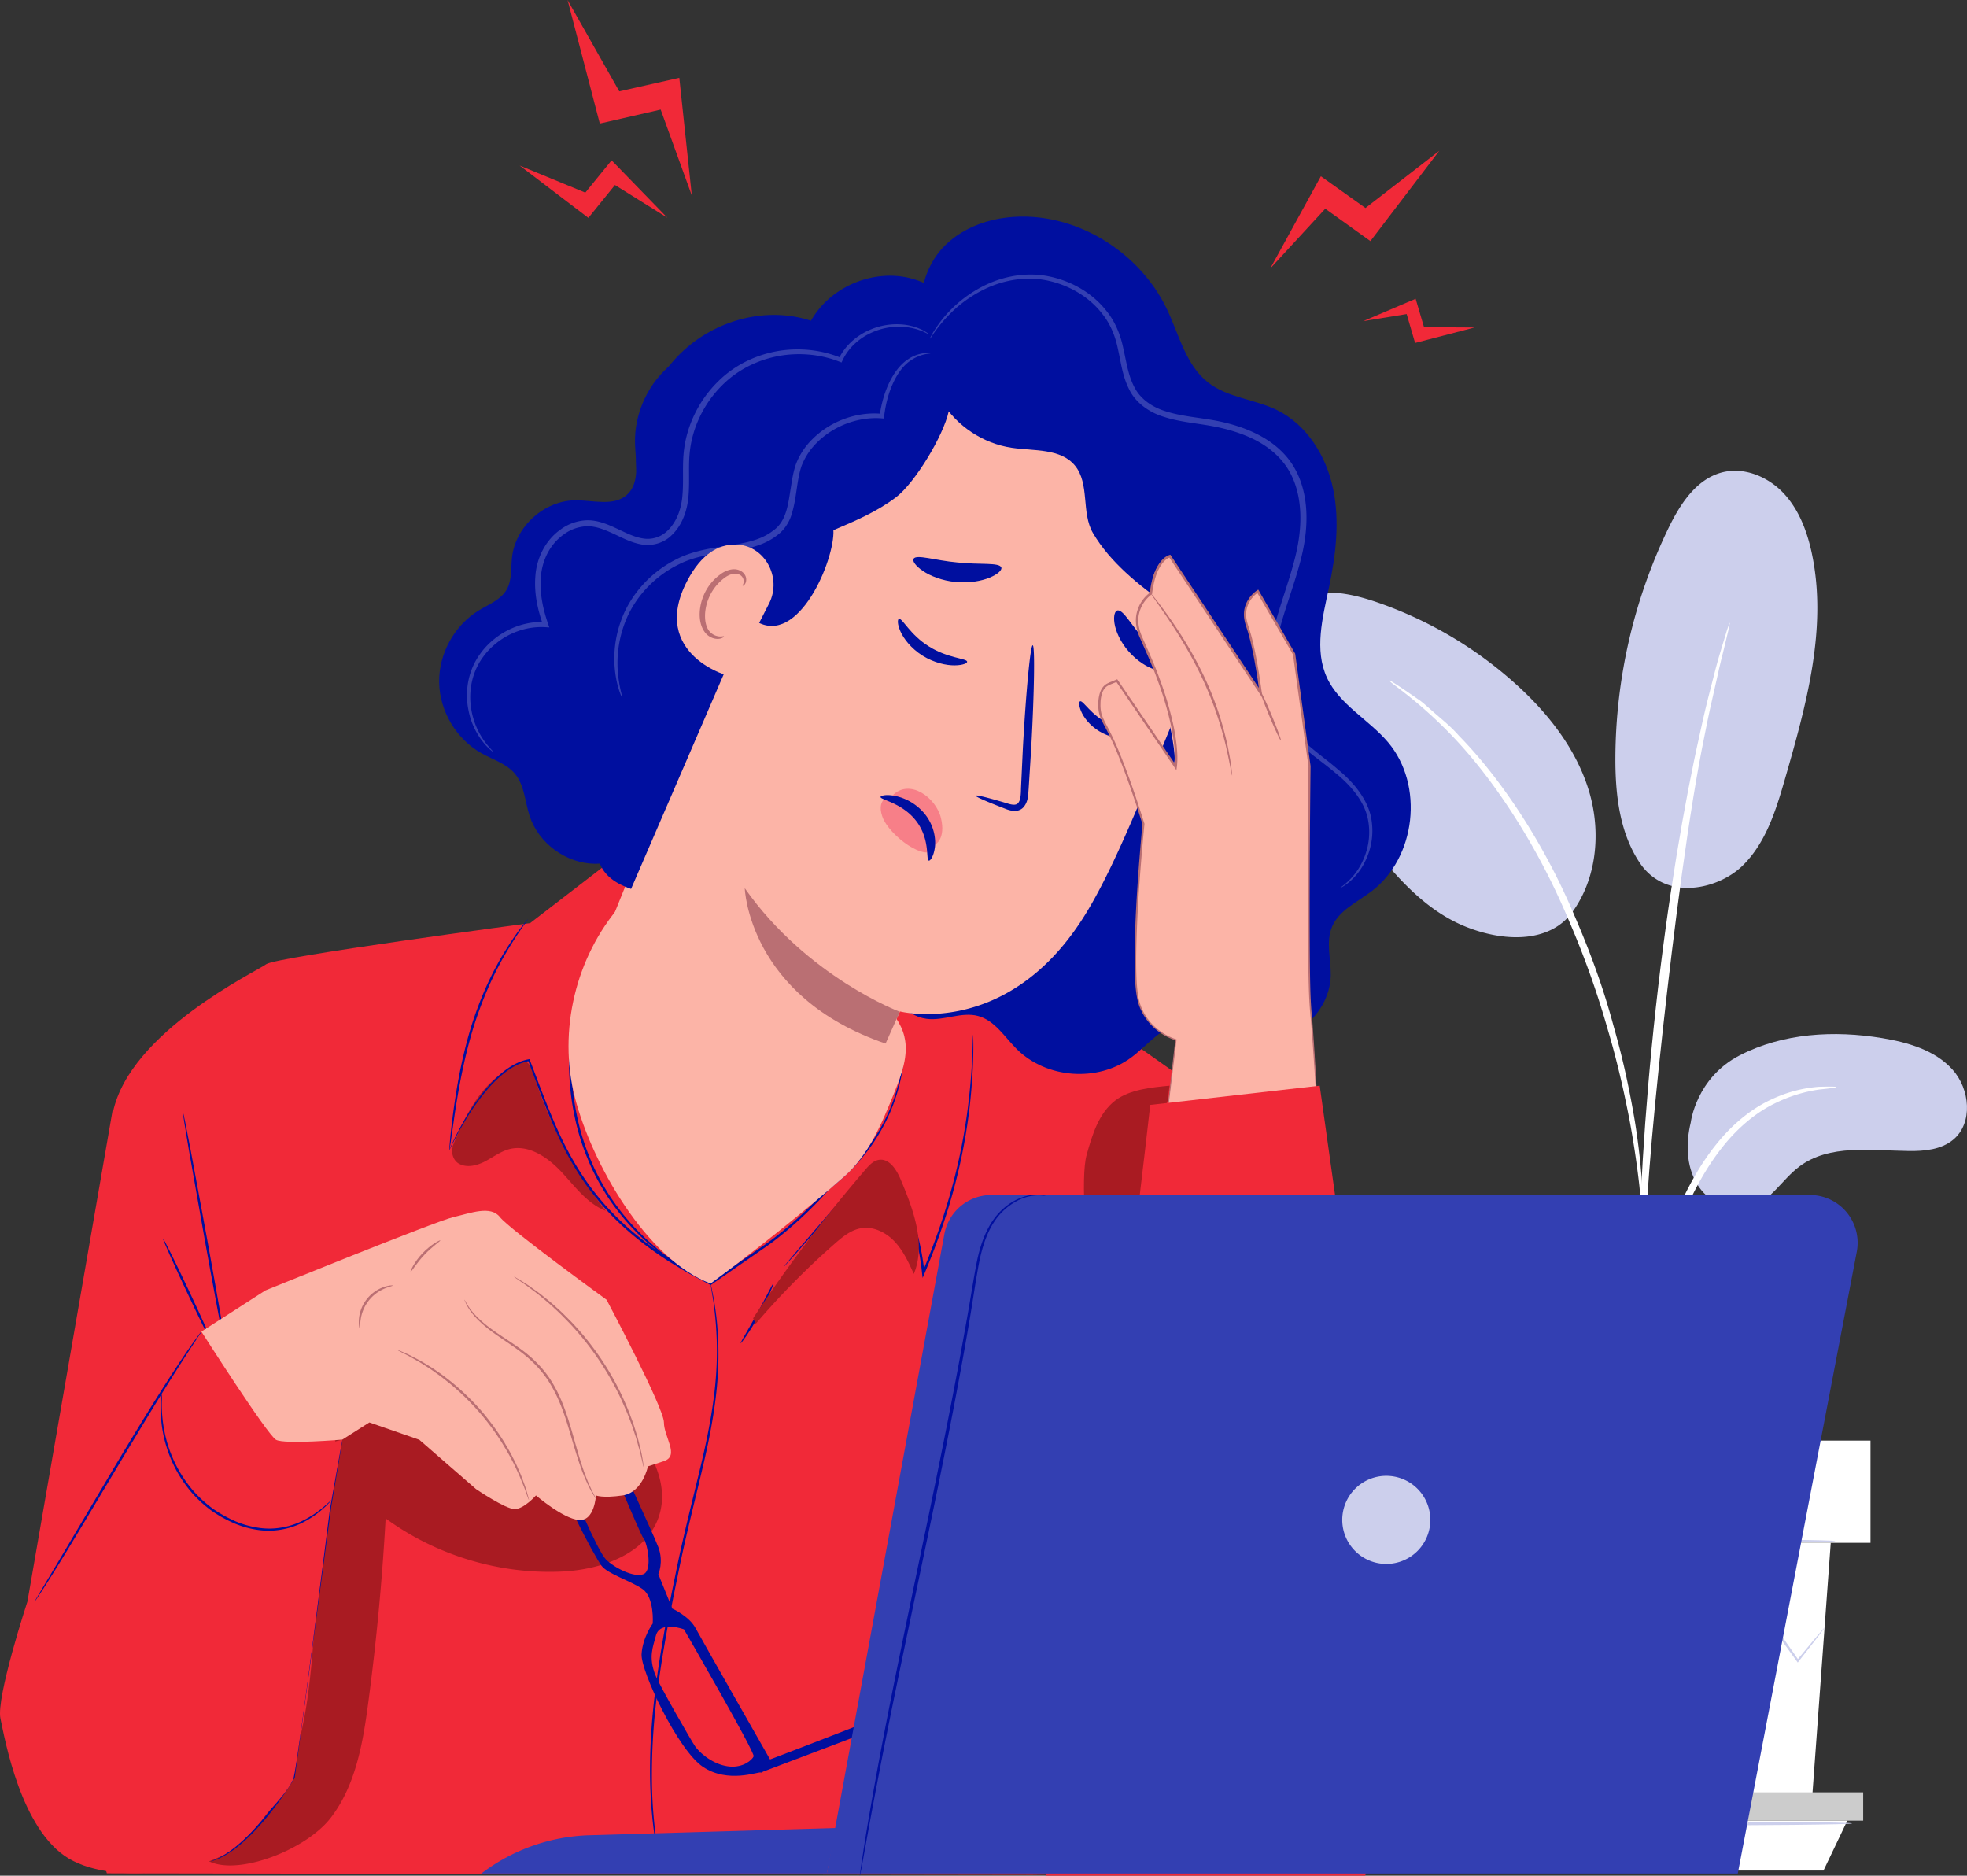 <svg xmlns="http://www.w3.org/2000/svg" viewBox="0 0 2744.42 2616.64"><rect x="0" y="0" width="2744.42" height="2616.64" fill="#333333" stroke="none"/><defs><style>.cls-1{fill:#fff;}.cls-2{fill:#ccc;}.cls-3{fill:#cccfec;}.cls-4{fill:#f12938;}.cls-5{fill:#000f9f;}.cls-6{fill:#a91b22;}.cls-7{fill:#fcb4a7;}.cls-8{fill:#ba6f73;}.cls-9{fill:#f77f88;}.cls-10{fill:#333fb2;}</style></defs><g id="Ebene_2" data-name="Ebene 2"><g id="bolt_1"><polygon class="cls-1" points="2036.61 2152.3 2063.03 2514.17 2527.9 2514.17 2554.32 2152.3 2036.61 2152.3"/><rect class="cls-1" x="1991.71" y="2009.67" width="618.07" height="142.63"/><polygon class="cls-2" points="1991.71 2500.32 1991.71 2539.86 2020.75 2539.86 2599.57 2539.86 2599.57 2500.32 1991.71 2500.32"/><polygon class="cls-1" points="2049.22 2609.44 2020.75 2539.86 2577.43 2539.86 2544.22 2609.44 2049.22 2609.44"/><path class="cls-3" d="M2545.68,2270.57c.11.08-.63,1.21-2.16,3.32l-6.95,9.22-27.08,34.65-1.2,1.54-1.17-1.61-66.53-92h3.82l-65.5,92.75-2,2.91-2.3-2.73-77.69-92.43,4.48-.06-4.27,5.37-69.46,87.09-2.32,2.9-2.14-3-65.53-92.73,3.81.18-80.71,92-1.44,1.63-1.09-1.84-25.27-42.46c-2.65-4.6-4.78-8.33-6.49-11.3-1.42-2.59-2.1-4-2-4s1,1.14,2.71,3.58l7.17,10.88,26.53,41.68-2.52-.2,79.42-93.08,2-2.35,1.81,2.53,66.12,92.31-4.45-.12,69.3-87.21,4.28-5.37,2.21-2.78,2.27,2.72,77.47,92.61-4.35.17,66.15-92.28,1.94-2.71,1.9,2.71,65.12,93-2.36-.08,28.17-33.77,7.54-8.73C2544.63,2271.44,2545.58,2270.48,2545.68,2270.57Z"/><path class="cls-3" d="M2560.78,2149.91c0,1.6-116.48,2.9-260.13,2.9s-260.17-1.3-260.17-2.9,116.46-2.89,260.17-2.89S2560.78,2148.32,2560.78,2149.91Z"/><path class="cls-3" d="M2584.27,2543.75c0,1.6-126.59,2.9-282.72,2.9s-282.75-1.3-282.75-2.9,126.57-2.89,282.75-2.89S2584.27,2542.16,2584.27,2543.75Z"/><path class="cls-3" d="M2187.23,1280.73c40.13-47.63,47.74-117.1,29.89-176.76s-58.2-110.42-104.7-151.86A563.47,563.47,0,0,0,1925,841.49c-27.11-9.53-55.7-17-84.31-14.32s-57.41,17.36-70.75,42.81c-19.73,37.63-.82,83.27,19.64,120.5A1429,1429,0,0,0,1912.67,1178c36.9,47.58,79.18,94.52,135.43,116s114.67,19,144.49-20"/><path class="cls-1" d="M2291.39,1687.32c.69,0,.57-11.84-.23-33.25-1.22-21.37-4.16-52.25-10.18-90.08-6.38-37.74-15.3-82.55-29.3-131.24-6.06-22.26-20.33-75.6-54.88-155.29-45.52-108-107.37-196.28-161.17-251-12.62-14.52-26.67-25-37.91-35.25-5.82-4.92-11-9.82-16.2-13.71l-14.71-10.14c-17.71-12.1-27.62-18.49-28-17.92-1.59,2.16,39.66,26.44,91.75,81.86,51.88,55.29,112,143,157.14,250.05a1228,1228,0,0,1,55.2,153.87c14.39,48.21,24,92.57,31.17,129.93,6.86,37.45,10.84,68,13.24,89.19C2289.29,1675.59,2290.71,1687.34,2291.39,1687.32Z"/><path class="cls-3" d="M2288.72,1205c37,52.79,108.8,35.31,142.11,3.1s47.38-78.93,60.2-123.46c29.27-101.75,58.8-208.49,37-312.11-6.51-31-18.1-61.87-39.87-84.85S2433,651,2402.35,659.09c-36.22,9.57-58.73,45-75,78.79a743.83,743.83,0,0,0-73.52,319.28c-.18,51.43,5.88,105.37,34.89,147.82"/><path class="cls-1" d="M2290.73,1950.92c.34,0,.56-3.86.65-11.14,0-8.36-.05-18.9-.09-31.83-.07-27.62-.06-67.59,1.42-117,2.44-98.72,10.94-205,27.36-354.75,15.55-140.85,36.41-304.76,58.43-411.33,4.73-24.24,9.48-46.05,14-65.15,4.27-19.14,7.91-35.65,11.43-49,3-12.57,5.48-22.81,7.44-30.94,1.6-7.1,2.27-10.88,2-11s-1.65,3.5-3.87,10.44c-2.43,8-5.48,18.1-9.24,30.5-4.1,13.23-8.3,29.62-13.09,48.69-5,19-10.25,40.78-15.42,65-21.79,96.56-44.86,231.53-61.43,381.67s-23.86,286.77-24.52,385.74c-.59,49.48.47,89.54,1.73,117.18.79,12.93,1.43,23.45,1.94,31.81C2289.94,1947.13,2290.39,1950.93,2290.73,1950.92Z"/><path class="cls-3" d="M2427.2,1472.31c60.45-31.18,131.62-35.24,198.72-24.15,36.06,6,73.64,16.75,98.17,43.83s29.18,74.73,1,98c-16.77,13.85-40.16,16-61.9,15.7-52.53-.61-110.82-9.86-152.79,21.75-23.94,18-39.88,48-68.51,56.88-28,8.67-59.61-7.85-74.46-33.13s-15.35-56.88-8.42-85.36C2359,1565.83,2366.32,1503.73,2427.2,1472.31Z"/><path class="cls-1" d="M2286.22,2001.28c.69,0,1.82-8.51,3.35-24,1.69-17.46,3.83-39.38,6.37-65.46,3-27.55,7.07-60.33,14.72-96s19.57-74.2,34.9-113.33c15.88-38.9,35.24-74.26,57.87-102.54,22.47-28.41,48.6-49,73.16-60.83a204.65,204.65,0,0,1,61.62-19.18c15.3-1.57,23.87-2.78,23.88-3.46s-8.58-.79-24.31-.37a186.53,186.53,0,0,0-64.24,16.72c-25.89,11.48-53.61,32.35-77.18,61.35-23.76,28.87-43.83,65-60,104.6-15.6,39.83-27.36,78.81-34.65,115.18s-10.59,69.46-12.77,97.24-2.86,50.3-3.24,65.86S2285.55,2001.25,2286.22,2001.28Z"/><path class="cls-4" d="M907.62,1170.63l-52.29,28.06L739.58,1287.8S385,1334.89,371.41,1345.1s-190,93.94-213.79,206.29-72.86,845.4-72.86,845.4l64.34,216.58,1291.33,2,302.85-4.3s116.37-271.78,116.37-346.68-34-636.63-34-636.63l-363.16-256.08Z"/><path class="cls-5" d="M736.24,1282.51a14.16,14.16,0,0,1-1.8,3l-5.68,8.28c-5.1,7.06-12,17.64-20.06,30.92-3.9,6.74-8.37,14-12.47,22.17-4.41,8-8.57,16.86-12.89,26.18a543,543,0,0,0-23.48,62.58c-13.69,45.49-20.72,88.09-25.45,118.87-2.16,15.06-3.94,27.43-5.25,36.55-.59,4-1.08,7.29-1.48,9.94a13.15,13.15,0,0,1-.75,3.44A14.08,14.08,0,0,1,627,1601c.23-2.67.51-6,.85-10,.78-8.7,2.18-21.25,4.18-36.74,4.12-30.91,10.8-73.74,24.58-119.52a510.51,510.51,0,0,1,23.87-62.89c4.43-9.35,8.72-18.2,13.26-26.21,4.23-8.18,8.86-15.4,12.9-22.09,8.39-13.2,15.61-23.61,21.05-30.45l6.21-7.91A13.57,13.57,0,0,1,736.24,1282.51Z"/><path class="cls-6" d="M744.3,1498c-2.15-6.89-4.93-14.69-11.64-17.39-5.27-2.12-3.15,1.28-8.4,3.45-49,20.23-72.72,65.57-93.49,116.65l1.19-1.22c-3.08,7.82.15,19.11,8,23.7,11,6.45,25.26,3,36.63-2.91s21.76-14,34.16-17.23c26.86-6.88,53.55,11.51,72.5,31.74s36,44.34,61.87,54.36A596.18,596.18,0,0,1,744.3,1498Z"/><path class="cls-5" d="M626.93,1604.47s5.84-15.6,20.76-41.59a316.07,316.07,0,0,1,31.14-44.75,182.4,182.4,0,0,1,24.43-23.84c9.59-7.31,21-14.09,34.52-16.57l1-.18.37,1c8.22,21.39,16.84,44.75,26.8,69.33s21.46,50.36,36.55,75.71a365.33,365.33,0,0,0,56.23,72.67c22.49,22.58,48.66,42.86,77,61.06,9.44,5.61,18.62,11.52,28.07,16.75l28.34,15.1-1.69.11,47.2-32.58,22.87-15.78c7.58-5.15,15-10.32,22-15.82a576.08,576.08,0,0,0,73.25-68.85l.11-.12.11-.09c29.09-22.35,51.65-47.94,67.16-73.29a250.25,250.25,0,0,0,30.28-70.4,257.47,257.47,0,0,0,7.7-48.8c.4-5.69.29-10.08.45-13s.25-4.48.25-4.48.14,1.52.2,4.47.24,7.35,0,13.07a244.64,244.64,0,0,1-7,49.17,248.27,248.27,0,0,1-29.9,71.22c-15.48,25.68-38.12,51.66-67.42,74.36l.22-.21a572.22,572.22,0,0,1-73.47,69.5c-7,5.57-14.47,10.79-22,16l-22.86,15.83-47.22,32.67-.83.57-.87-.46L962.16,1777c-9.5-5.26-18.74-11.21-28.24-16.84-28.53-18.32-54.89-38.77-77.56-61.58a367.42,367.42,0,0,1-56.58-73.42c-15.14-25.59-26.59-51.58-36.5-76.23s-18.39-48.1-26.47-69.52l1.38.79c-12.91,2.29-24.08,8.77-33.55,15.88a182.06,182.06,0,0,0-24.29,23.35,322.67,322.67,0,0,0-31.45,44.16c-7.66,12.81-13,23.12-16.55,30.14l-4,8A19.43,19.43,0,0,1,626.93,1604.47Z"/><path class="cls-5" d="M1357.72,1443.49s2.17,38.15-4.72,99.71a778.33,778.33,0,0,1-19.94,107c-10.21,39.8-24.77,82.79-43.28,126.69l-2.49,5.91-.77-6.4c-.46-3.82-.82-8-1.44-12.09a356.75,356.75,0,0,0-16.48-69.07q-5.65-16.29-12.59-31.39c-2.29-5-4.7-9.94-7.16-14.75s-4.86-9.57-8-13.63-6.82-7.72-11.23-9.38a12.88,12.88,0,0,0-12.86,2.43c-3.67,3-6.72,7-10,10.6L1197.3,1650l-34.59,39.47-50.27,57-13.79,15.38-3.66,3.94c-.83.88-1.28,1.31-1.33,1.27a7.55,7.55,0,0,1,1.07-1.5l3.4-4.16,13.31-15.8,49.46-57.7,34.27-39.74,9.41-10.88c3.26-3.62,6.17-7.62,10.32-11s10.41-5.08,15.77-3,9.38,6.06,12.68,10.36,5.8,9.28,8.34,14.06,5,9.79,7.27,14.87c4.67,10.13,9,20.69,12.79,31.64a355.38,355.38,0,0,1,16.7,69.72c.63,4.16,1,8.34,1.46,12.2l-3.26-.49c18.46-43.76,33.06-86.54,43.41-126.16a806.75,806.75,0,0,0,20.59-106.51c3.79-30.62,5.31-55.53,6-72.72.44-8.6.45-15.28.66-19.81.1-2.1.17-3.8.23-5.15A6.83,6.83,0,0,1,1357.72,1443.49Z"/><path class="cls-5" d="M870.08,1262.86a5.7,5.7,0,0,1-1,1.29l-3.12,3.54c-2.92,3-6.66,7.79-11.49,14-9.33,12.64-21.12,32.32-31.34,58.53-10.44,26.08-19.15,58.69-23.47,95.6-4.06,36.88-3.62,78.22,5.23,120.19a321.66,321.66,0,0,0,18.28,59.69c7.42,18.8,17,35.85,26.87,51.56a330.14,330.14,0,0,0,65.4,73.36c10.55,9.32,21.27,16.24,30.23,22.92,9.52,5.86,17.54,11.22,24.38,15.11l15.9,8.75,4.1,2.35a6.11,6.11,0,0,1,1.35.91,5.62,5.62,0,0,1-1.5-.6l-4.26-2-16.24-8.2c-7-3.73-15.12-8.94-24.78-14.68-9.11-6.56-20-13.39-30.71-22.65a326.32,326.32,0,0,1-66.5-73.51c-10-15.82-19.78-33-27.32-52a321.07,321.07,0,0,1-18.53-60.27c-8.94-42.37-9.28-84.09-5-121.24,4.52-37.19,13.54-70,24.35-96.14,10.58-26.29,22.79-45.94,32.51-58.43,5-6.13,9-10.84,12.05-13.66l3.38-3.32A5.66,5.66,0,0,1,870.08,1262.86Z"/><path class="cls-5" d="M313.8,1891.05c.08,0,.5.57,1.29,1.87l3.5,6.06-1,.33c-4.67-22-17.36-89.33-31.77-169-8.69-49.08-16.54-93.48-22.33-126.19-2.63-15.83-4.79-28.8-6.38-38.31-.63-4.23-1.15-7.69-1.56-10.45a15.62,15.62,0,0,1-.32-3.68c.12,0,.46,1.2,1,3.56l2.2,10.33c1.85,9.47,4.37,22.38,7.44,38.12,6.05,32.67,14.24,77,23.31,126,14.41,79.66,26.12,147.23,29.44,169.42l.5,3.34-1.47-3-3.05-6.29A7.32,7.32,0,0,1,313.8,1891.05Z"/><path class="cls-5" d="M298.05,1877.63c-.85.4-17.32-32.73-36.78-74s-34.54-75.05-33.69-75.45,17.31,32.72,36.77,74S298.9,1877.23,298.05,1877.63Z"/><path class="cls-6" d="M291.35,2596.46c41,20.6,136-15.76,170.54-61.08s44.55-104.23,52-160.71q17-127.7,24.17-256.43c70.33,51.48,158.48,78.11,245.54,74.16,55.47-2.52,118.68-24.55,135.83-77.36,17-52.23-19.57-105.92-57.52-145.62a894.42,894.42,0,0,0-117.77-103.29c-27.7-20.28-58-39.51-92.14-43.23-36.81-4-74,11.06-102,35.31s-47.53,56.93-61.86,91.07c-43.74,104.25-41.37,221-50.3,333.67S417,2512.38,317.12,2585.74"/><path class="cls-5" d="M294,2596.89a16.85,16.85,0,0,1,2.8-1.36l8.25-3.55a150.53,150.53,0,0,0,28-19.24c22.29-19,49.79-51.29,75.54-94.17l-.19.55c6-44.81,13-97.07,20.38-152.66,12-88.13,22.61-167.94,31.15-225.57,5.29-28.44,9.58-51.55,12.61-67.86q2.28-11.68,3.6-18.42c.41-1.93.75-3.5,1-4.77a6.84,6.84,0,0,1,.46-1.61,5.86,5.86,0,0,1-.12,1.67c-.18,1.29-.4,2.87-.68,4.83q-1.08,6.76-3,18.53c-2.77,16.34-6.7,39.5-11.54,68-7.75,58-18.4,137.65-30.16,225.67-7.57,55.57-14.69,107.79-20.79,152.58l0,.31-.15.23c-26.2,43.08-54.14,75.25-77,94a139.51,139.51,0,0,1-28.71,18.72c-3.68,1.48-6.57,2.47-8.49,3.17A14.64,14.64,0,0,1,294,2596.89Z"/><path class="cls-5" d="M923.33,2611.08a10,10,0,0,1-.61-2.06c-.38-1.56-.86-3.58-1.47-6.13-1.13-5.41-3.3-13.32-5-23.7-3.86-20.69-7.85-51-9-88.64s.73-82.58,7-132c6-49.43,16-103.25,27.65-159.43,11.15-56.33,25.2-109.26,36.58-157.6,11.54-48.3,19-92.51,21-130a476.19,476.19,0,0,0-3.24-88.67c-1.12-10.44-2.92-18.41-3.65-23.9l-.94-6.23a9.54,9.54,0,0,1-.21-2.14,10.07,10.07,0,0,1,.55,2.08c.32,1.56.75,3.6,1.28,6.16.94,5.45,3,13.41,4.28,23.85,3.26,20.78,6,51.31,4.34,89s-8.92,82.15-20.32,130.56c-11.23,48.48-25.15,101.3-36.3,157.58-11.61,56.15-21.7,109.85-27.87,159.12a883.19,883.19,0,0,0-7.75,131.51,627.2,627.2,0,0,0,7.9,88.47c1.53,10.4,3.49,18.33,4.4,23.79.47,2.57.85,4.62,1.14,6.19A10.37,10.37,0,0,1,923.33,2611.08Z"/><path class="cls-5" d="M1033.35,1873.85c-.82-.55,10.46-18.54,23-41.49s21.67-42.11,22.57-41.71c.42.18-1.32,5.23-4.73,13.14s-8.54,18.67-14.86,30.21-12.61,21.65-17.44,28.78S1033.73,1874.1,1033.35,1873.85Z"/><path class="cls-6" d="M1054.42,1846.7a1099,1099,0,0,1,110.47-111.91c10.79-9.46,22.51-19.08,36.67-21.42,17.28-2.87,34.84,6,46.82,18.82s19.42,29,26.65,45c17.13-42.15-.65-89.59-18.29-131.52C1251,1632,1241,1615.84,1226.39,1618c-7.81,1.17-13.68,7.51-18.83,13.5a2031.27,2031.27,0,0,0-156.82,207.55"/><path class="cls-6" d="M1629.27,1535.27l2.45-20.72c-24.9,2.38-55.52,5.31-75.41,20.47-23.21,17.69-32.35,47.83-40.16,75.94-17.78,64,32.65,393.18,30.08,459.54,22.08-9.38,37.59-150.65,41.56-174.31,9.66-57.62-9.89-93.58-4-109.63s5.77-33.57,6.26-50.66c2.15-76.38,9.74-130.14,39.2-200.63"/><path class="cls-5" d="M1304.3,478.69c-31.65-39.24-21.29-101.91,14.94-137s91.32-45.16,141-36.8c72,12.1,136.74,61,168.11,126.87,16.95,35.6,26.19,77.69,57.31,101.92,27.36,21.29,65,23.16,96.1,38.41,41.74,20.43,68.64,64.13,78.19,109.61s3.82,92.8-5.81,138.26c-8.84,41.72-20.61,86.81-2.69,125.51,17.47,37.74,58.3,58.31,85.17,90,50.57,59.71,39.1,161.33-23.5,208.28-20,15-45.19,26.35-54.73,49.4-8.7,21-1.28,44.93-1.72,67.7-1.16,58.64-65.81,106.87-122.34,91.28-28.54-7.87-54.84-29-84.17-24.92-29.14,4-48.59,30.91-72.27,48.35-46.58,34.31-117.92,29-159-11.74-17.17-17.07-31-40.32-54.38-46.53s-47.94,7.22-71.88,4c-31.34-4.27-51.94-35.39-61.19-65.64s-11.74-63-27.39-90.53c-20.48-36-59.49-56.39-92.25-81.72-72.33-55.91-118.75-144-123.93-235.33s31-184.1,96.49-247.84"/><path class="cls-7" d="M865.76,1263c-62.54,71.74-87.21,174.76-63.92,267s100.47,227.14,189.57,260.61c57.78-42.36,132.05-101.51,185.93-148.73,34.87-30.56,53.36-75.22,70.64-118.25,10-24.81,20.09-51.65,13.83-77.65-4.6-19.15-17.57-35.12-31.22-49.31-87.67-91.17-221.27-135.74-346.11-115.45"/><path class="cls-7" d="M1130.37,598.79h0a158.57,158.57,0,0,1,181.39-83.53l223.07,56.86c111.48,35.93,198.75,208.43,133,359.55-51.9,119.32-105.06,269.26-158.39,351.61C1402.25,1448.87,1255.67,1411,1255.67,1411l-79.11,176.49L853.12,1284.22Z"/><path class="cls-5" d="M1507,978.34c4.2-1.58,15.14,19.28,39.37,30.93,24,12,47.83,8.14,49,12.38.66,1.93-4.75,5.85-15.21,7.74s-26,1.08-41-6.28-25-19.07-29.56-28.28S1504.94,979,1507,978.34Z"/><path class="cls-5" d="M1254.37,863.33c4.75-.87,15.56,22.33,41.59,38.43,25.83,16.42,52.36,16.63,53.42,21.16.59,2.09-5.59,5.17-17.3,5.26-11.54.17-28.76-3.4-44.92-13.53s-26.48-23.83-30.93-34S1252.11,863.65,1254.37,863.33Z"/><path class="cls-5" d="M1361.41,1110c.5-1.45,17,2.68,43.12,10.49,6.56,2.13,13.06,3.52,16-.3,3.48-3.88,3.86-11.81,4-20.46q1.25-26.71,2.62-56c4.38-79.48,10.52-143.71,13.72-143.5s2.25,64.79-2.14,144.27q-1.85,29.3-3.53,56c-.78,8.19-.28,18.08-7.66,26.08-3.77,3.94-9.88,5.3-14.39,4.6a46.61,46.61,0,0,1-11.31-3.24C1376.39,1118.16,1360.88,1111.43,1361.41,1110Z"/><path class="cls-8" d="M1255.39,1411.47s-129.18-48.44-216.28-172.42c0,0,4.89,151.39,196.48,216.78Z"/><path class="cls-5" d="M1274.62,779.51c4.11-6.6,29.66,2.35,61.31,5.16,31.6,3.44,58.39-.33,61.13,7,1.18,3.46-4.58,9.26-16.11,14.06s-28.74,8-47.71,6.16-35.3-8.43-45.57-15.38S1272.79,782.67,1274.62,779.51Z"/><path class="cls-5" d="M1559.65,851.48c8.27-.05,18.45,20.28,36.06,39.75,17,20,35.94,32.8,34.73,40.9-.76,3.75-7.62,5.34-18.47,2.13s-25-11.67-37-25.23-18.45-28.8-20.06-39.75S1555.79,851.7,1559.65,851.48Z"/><path class="cls-9" d="M1304.72,1178.31s15.18-7.93,8.14-37.06-44.1-55.53-67.55-31.57c0,0-23.7,1.82-14.38,29.14s63.3,65.88,73.37,43.92"/><path class="cls-5" d="M1295.89,1200.56c-4.31-.74,2.26-29.18-17.37-55s-50.61-29.77-49.9-33.8c0-1.87,8-4,20.9-1.31a72.66,72.66,0,0,1,42,26.6c12,15.84,14.49,33.83,12.75,45.72C1302.61,1194.88,1297.8,1201.18,1295.89,1200.56Z"/><path class="cls-5" d="M939.63,505.89c-34.68,26.6-55.31,70.58-53.58,114.25C887,644.58,893,673.44,875,690c-18.33,16.85-47.19,7.8-72.09,7.93-43.33.23-83.57,36.31-88.52,79.35-1.77,15.44.24,32.15-7.64,45.55-8.2,13.95-24.64,20.2-38.48,28.59-34.37,20.83-56.32,60.7-55.54,100.89S637,1031.49,672.1,1051c16,8.87,34.72,14.41,46.4,28.49,13.39,16.14,13.91,39,20.47,58.92,12.58,38.2,51.09,66.28,91.31,66.57s79.13-27.22,92.27-65.23"/><path class="cls-5" d="M1301.19,443.33c-13.1,38.2-8.31,82.13,12.71,116.62s57.88,58.87,97.84,64.73c31,4.55,68,.62,88,24.74,21,25.36,8.57,65.81,25.22,94.25,23.79,40.66,64.34,73.09,102.82,100.26,29.71,21-4.28,79.4,8.67,113.39s66.26,111.56,102.61,112.94c7.94-30.4,53.2-163.93,54-195.35s-6.29-64-25.73-88.74c-10.66-13.54-24.7-24.34-33.92-38.89-19.93-31.41-13.23-72.09-19.7-108.73-8.34-47.22-41-89.47-84.65-109.39-36.29-16.57-78.85-18.41-112.37-40-24.78-16-42.49-41.6-68.17-56.11-50-28.26-112.68-6.73-164.36,18.34"/><path class="cls-5" d="M1060.38,823.38c-5.17-3.45-39.45,22.51-5.6,43.21,59.29,36.27,110.22-86.26,108-127,30.21-12.76,60.78-25.72,87.37-45.93s66.39-86.36,73.51-119.81c22.68,9.19,132.3,10,122.79,3.45-21.64-15-65.41-47.09-71.22-72.22-12.63-54.59-51.4-102.07-102.62-116.35s-112.91,9.09-141.18,58.7c-61-20.15-133.28-2-182,45.58s-71.72,122.8-58,189.22c3.58,17.4,9.45,35.56,3.88,52.8-6.91,21.37-28.34,32.89-45.4,46.72-46.52,37.72-66.56,104.36-60.83,164.53s16,84.09,45.77,105.84c58.27,42.54-62.82,151.21,45.65,187.94"/><path class="cls-10" d="M1870,1238.73c-.29-.44,3.83-2.69,10.21-8.67a91.06,91.06,0,0,0,21.85-30.75,93,93,0,0,0,6.12-58.31c-5.11-22.78-22.29-44.49-45.33-63-22.36-19.23-51.73-36.37-72.52-66.6-21-30.39-24.49-71.75-17.85-111,6.55-39.83,23.13-78.51,33.77-119.75,5.36-20.6,8.71-42,8-63.76-.71-21.6-5.53-43.66-17.09-62.35s-29.23-32.7-48.65-42.15-40.55-15.12-61.47-18.71-42.42-5.48-62.78-12.05c-20.27-6-39.63-19.39-48.82-38.46-9.51-18.69-11.57-38.54-15.73-56.5-3.68-18.14-10.52-34.53-21.14-48-20.79-27.39-51.59-42.57-80.08-47.92-28.93-5.26-56,.38-77.54,9.33a176.54,176.54,0,0,0-50.27,32.69c-24.19,22.9-32.23,40.23-33.19,39.52-.12-.08.35-1.14,1.42-3.14a97.3,97.3,0,0,1,5.06-8.7,167.18,167.18,0,0,1,24.4-30.1,174.89,174.89,0,0,1,50.68-34.67c21.94-9.65,50.08-16,80.48-10.91,29.87,5.23,62.29,20.67,84.68,49.56,11.37,14.1,19,32.16,22.86,50.71,4.32,18.38,6.64,37.73,15.38,54.51,8.38,17,25.12,28.55,44.32,34.31,19.21,6.14,40.21,8.06,61.67,11.56s43.27,9.33,63.82,19.34,39.68,24.9,52.2,45.3,17.61,43.94,18.31,66.6-2.87,45.1-8.39,66.11c-11,42.09-27.61,80.44-34.12,119-6.63,38.08-3.42,77.25,16,105.73,19.17,28.61,48,46.14,70.51,65.91,23.18,19.08,41.16,42.24,46.1,66.59a95.5,95.5,0,0,1-7.77,60.75,87.57,87.57,0,0,1-23.75,30.66C1874.48,1237,1870,1238.73,1870,1238.73Z"/><path class="cls-10" d="M1669.48,843.94c.76.3-3.19,9.35-7.17,26.48a192.84,192.84,0,0,0-2.32,73.65,182.74,182.74,0,0,0,14.81,48.57c7.48,16.83,18.93,32.41,32,49.05,6.33,8.45,12.77,17.49,17.45,28a69.9,69.9,0,0,1,6.17,34.69c-1.92,24.3-13.86,45.88-22.77,67.88-9.33,21.78-14.56,45.1-6,65.33,8,20.18,24.15,35.57,38.84,50.26,14.91,14.64,29.32,29.4,38.42,46.64a79.56,79.56,0,0,1,8.23,26.88c.59,9,.25,17.79-1.93,25.74-8.09,32.43-30.73,50.92-46.78,58.31a68,68,0,0,1-20,5.51c-4.74.3-7.19.3-7.21,0-.17-1,10.13-.68,25.72-8.51a85.84,85.84,0,0,0,42.33-56.65,68.05,68.05,0,0,0-6.67-48C1764,1322.06,1750,1308,1735,1293.54c-14.77-14.57-32-30.24-41.15-52.86a72.12,72.12,0,0,1-4.36-36.23c1.56-12.32,5.66-24.06,10.29-35.38,9.23-22.53,20.61-43.53,22.33-65.27,2.3-21.86-9.24-41-21.58-57.39-12.65-16.39-24.76-33.3-32.17-50.83a187.72,187.72,0,0,1-9.25-126,128.42,128.42,0,0,1,7-19.33C1668.05,846,1669.21,843.82,1669.48,843.94Z"/><path class="cls-10" d="M688.48,1049.19c-.12.14-1.38-.79-3.73-2.75a75.34,75.34,0,0,1-9.49-9.64,102.7,102.7,0,0,1-21.72-46.45c-4.38-21.58-2.7-51.53,16-77.64,18-25.63,52-46.93,92-45l-3.62,4.79c-7.31-20.53-12.84-43.56-11-68,1.41-24.22,13-50.09,35-65.66a65.52,65.52,0,0,1,38.26-13.08c14.25.07,27.37,5.56,39.5,11.18s24.07,12,36.61,14.09a39.45,39.45,0,0,0,34.57-10.24c13.92-13,20.21-32.41,21.43-51.42,1.53-19.23-.34-38.81,1.67-58.37,4-39.22,22.79-74.31,48.16-99.1,25.4-25.21,58-38.81,88.51-43,30.72-4.14,59.72.64,83.13,10.46l-3.7,1.45c10.32-21.33,28.38-34.49,45-41.29a94.16,94.16,0,0,1,45.29-6.76,80.3,80.3,0,0,1,27.56,8c5.68,3.28,8.41,5.29,8.27,5.49-.4,1.12-11.56-8.4-36.09-10.36a93,93,0,0,0-43.26,7.79c-15.7,6.87-32.38,19.71-41.55,39.54l-1.15,2.48-2.55-1c-22.67-9-50.59-13.22-80-8.92-29.23,4.35-60,17.56-84,41.7-24,23.74-41.69,57.28-45.31,94.34-1.89,18.49,0,38-1.51,58.22-1.3,20.06-7.91,41.92-24.11,57.06-10.81,10.62-27.32,15.16-41.79,12.38-14.54-2.57-26.81-9.35-38.79-14.85s-23.91-10.44-36-10.5a57.4,57.4,0,0,0-33.43,11.38c-19.84,14-30.49,37-32,59.64-1.89,22.78,3.12,45,10,65l1.77,5.12-5.39-.32c-36.89-2.2-69.46,17.34-86.78,41.26-18,24.23-20.31,52.54-16.68,73.48A105.43,105.43,0,0,0,677,1035.45C684,1044.74,688.87,1048.77,688.48,1049.19Z"/><path class="cls-10" d="M1298.5,492.56c.44,1.51-12.72-.63-29.48,11.45-16.7,11.83-31.17,40.44-35.42,76.75l-.36,3.12-3.08-.26c-30.88-2.54-69.91,9.47-96.29,40.23a91.36,91.36,0,0,0-15.47,26.07c-3.36,9.73-5.05,20.54-6.7,31.64s-3.21,22.63-6.71,34.24c-3,11.52-10.47,23.56-20.62,30.88-21.7,16.94-48.35,19.87-71.65,23.58-23.76,3.21-46.06,7.15-65.31,16.91C908.55,806,883,838.7,871.75,869.08a158.66,158.66,0,0,0-8.92,76.28c2.33,18.3,6.21,28,5.4,28.23-.28.1-1.36-2.24-3.17-6.84a129.6,129.6,0,0,1-5.53-20.88A154.28,154.28,0,0,1,866.06,867c11-31.94,37.18-66.7,77.87-86.91,20.16-10.49,44-14.85,67.56-18.12,23.3-3.71,48.58-7,67.55-22,18.67-13.15,20.69-37.91,24.33-59.66,1.72-11.13,3.47-22.34,7.27-33.15a98.62,98.62,0,0,1,17.13-28.45c28.79-32.84,70.22-44.74,102.94-41.39l-3.43,2.85c5.2-37.8,21.14-67.1,39.7-79a51.22,51.22,0,0,1,23-8.58C1295.6,492.24,1298.5,492.24,1298.5,492.56Z"/><path class="cls-7" d="M1073,842c18.64-36.53-6.41-82.47-47.42-82.38-22.52,0-46.74,12.26-66.86,50.85-53.68,102.92,60.72,135.58,62.44,132.72C1022.23,941.41,1051.17,884.77,1073,842Z"/><path class="cls-8" d="M1010.07,887.79c-.29-.56-2.45.32-6.21.13a20.19,20.19,0,0,1-13.54-6.71c-8.79-9.66-9-31.7.23-50.51a66.72,66.72,0,0,1,18.4-23.05c7.07-5.89,14.68-8.62,20.66-6.73a10.29,10.29,0,0,1,8,10.43c-.12,3.6-1.84,5.31-1.39,5.77.15.41,3.11-.57,4.5-5.25a12.88,12.88,0,0,0-.69-8.56,15.22,15.22,0,0,0-8.55-7.79c-8.22-3.59-19.17,0-27,6.18a68.65,68.65,0,0,0-21.17,25.45c-10.16,21.08-9.67,46,3,58.08,6.26,5.67,13.43,6.64,17.82,5.83S1010.32,888.16,1010.07,887.79Z"/><path class="cls-5" d="M970.47,2271.33c-9.09-16.89-32.48-27.28-32.48-27.28L918.51,2196s7.79-16.89,0-37.67-65-141.6-63.65-145.49l-14.8-.87s52.69,127.84,57.88,134.34,12.78,44.53-.21,49.73-40.6-8.87-52.29-20.56-48.92-99.65-55.42-117.84,5.08-43.5,5.08-43.5l10.39-24.69H791.21s-9.1,26-14.29,50.67,53.26,132.49,62.35,144.19,40.27,20.78,57.16,32.47,14.28,48.06,14.28,48.06-14.28,19.49-15.58,42.87,50.66,133.8,85.73,157.18,76.64,6.5,80.54,7.8,13-18.19,13-18.19S979.56,2288.22,970.47,2271.33Zm47.88,193.08c-18.72-1.49-38-14.32-48.25-27.89-4.26-5.63-49.73-84.77-55.6-99.51-10.24-25.72-3.16-40,.57-55,5.41-21.86,39.2-9,39.2-9s99.5,171.92,97.25,177.16S1037.07,2465.91,1018.35,2464.41Z"/><path class="cls-5" d="M1074.39,2454.49s289.72-110.26,303.25-122.75,62.43-84.29,62.43-84.29,23.94,4.16,20.82,10.41-48.91,78-97.82,98.86-301.67,116-301.67,116Z"/><path class="cls-4" d="M157.62,1546,38.27,2234.18S-5.66,2368.08.61,2397.37,29.08,2553,96,2592.76s199.57,13.82,226.77-13.38,80.79-77.05,87.07-100.06,50.3-372.93,50.3-372.93l17.44-98.16S412.76,2029.15,373,2002,281,1857.6,281,1857.6l-58.58,90Z"/><path class="cls-5" d="M281,1857.6a22.84,22.84,0,0,1-2.29,3.88c-1.8,2.75-4.15,6.32-7.07,10.75-6.16,9.32-15,22.84-25.71,39.73-21.46,33.69-50.12,80.88-81.44,133.2S104.88,2145,83.88,2179c-10.47,17-19.12,30.7-25.22,40.08l-7.12,10.72a23.49,23.49,0,0,1-2.68,3.62c-.1-.07.62-1.44,2.1-4l6.58-11.06,24.28-40.62,79.71-134.33c31.33-52.34,60.33-99.36,82.34-132.76,10.94-16.74,20.13-30.07,26.63-39.17l7.61-10.39C279.88,1858.74,280.86,1857.53,281,1857.6Z"/><path class="cls-5" d="M462.61,2092.63c.09.08-.76,1.06-2.46,2.86s-4.14,4.53-7.68,7.62a132.53,132.53,0,0,1-33,22.31,104.9,104.9,0,0,1-26.37,8.31,100.87,100.87,0,0,1-31.75.78,131.4,131.4,0,0,1-33.87-9.15,183.55,183.55,0,0,1-32.89-18.27,175.36,175.36,0,0,1-27.68-25.51,185.5,185.5,0,0,1-20-28.8,183.63,183.63,0,0,1-19.81-55.63,174,174,0,0,1-2.68-39.71c.17-4.7.79-8.32,1-10.77s.53-3.74.65-3.72c.3,0-.12,5.21-.35,14.53a191.61,191.61,0,0,0,3.71,39.22,180.48,180.48,0,0,0,39.92,82.7,174.94,174.94,0,0,0,27.15,24.93,184.7,184.7,0,0,0,32.19,18,129.76,129.76,0,0,0,33,9.11,99.32,99.32,0,0,0,30.88-.44,104.2,104.2,0,0,0,25.85-7.73,141.3,141.3,0,0,0,33.11-21.1C458.67,2096,462.39,2092.41,462.61,2092.63Z"/><path class="cls-7" d="M281,1857.6l89.27-57.41s238-96.7,262.2-102.27,52.06-16.74,65.08,0,148.77,115.29,148.77,115.29,80,150.62,80,171.08,22.31,46.63,0,54l-22.32,7.36s-7.44,36.47-35.33,40.55-37.19,0-37.19,0-1.86,36.48-24.17,34.23-59.51-34.23-59.51-34.23-16.74,19-29.75,19-53.93-27.9-53.93-27.9l-79.1-68.8-69.66-24.17-37.67,23.94s-80.45,6.85-92.53.29S281,1857.6,281,1857.6Z"/><path class="cls-8" d="M738,2092.63c-.22.07-1.67-3.7-4.1-10.55-1.16-3.44-2.65-7.62-4.69-12.36s-4-10.28-6.86-16.1c-2.69-5.89-5.68-12.33-9.39-19-3.41-6.82-7.73-13.72-12.11-21.07a344.35,344.35,0,0,0-73.15-83.4c-6.72-5.3-13-10.48-19.32-14.75-6.13-4.54-12.12-8.34-17.62-11.79-5.39-3.61-10.61-6.3-15.06-8.9s-8.39-4.65-11.65-6.25c-6.47-3.3-10-5.23-9.92-5.44s3.82,1.3,10.5,4.24c3.36,1.43,7.42,3.29,12,5.78s9.9,5,15.41,8.52c5.62,3.33,11.74,7,18,11.53,6.44,4.2,12.85,9.35,19.68,14.64a355.47,355.47,0,0,1,40.54,38.91,358.17,358.17,0,0,1,33.3,45.25c4.35,7.47,8.62,14.49,11.94,21.43,3.63,6.78,6.52,13.33,9.09,19.33,2.76,5.92,4.62,11.55,6.45,16.39s3.18,9.11,4.16,12.63C737.19,2088.67,738.21,2092.56,738,2092.63Z"/><path class="cls-8" d="M831.23,2090.34a13.69,13.69,0,0,1-2-2.86c-1.17-2-3.07-4.77-5.09-8.63A240.71,240.71,0,0,1,809.61,2045c-5.2-14.66-10.18-32.49-16.09-52.08s-13.1-41-25.13-61.14c-11.79-20.31-28.33-36-44.73-48s-32.33-21.68-44.42-31.58c-12.19-9.74-20.65-19.4-25.25-26.84a67,67,0,0,1-4.73-8.86c-.92-2.1-1.36-3.22-1.25-3.27.36-.17,2.2,4.3,7.08,11.39s13.41,16.31,25.64,25.69c12.13,9.54,28,18.94,44.78,30.93s33.74,28,45.8,48.74c12.29,20.59,19.3,42.38,25.22,62,5.76,19.71,10.48,37.53,15.36,52.21a286.21,286.21,0,0,0,13.42,34C829.16,2086,831.48,2090.19,831.23,2090.34Z"/><path class="cls-8" d="M898.31,2047.23a12.73,12.73,0,0,1-1-3.25c-.6-2.52-1.33-5.63-2.23-9.39-.87-4.1-2-9.09-3.71-14.8s-3.19-12.31-5.71-19.36c-2.29-7.12-4.85-14.9-8.19-23-3-8.28-7-16.79-11-25.81a405.35,405.35,0,0,0-72-105.88c-6.92-7-13.36-13.89-20-19.71-6.35-6.1-12.64-11.33-18.42-16.08-5.64-4.93-11.2-8.8-15.92-12.43s-8.9-6.57-12.39-8.89l-7.92-5.52a13,13,0,0,1-2.64-2.13,12.52,12.52,0,0,1,3,1.54l8.29,5c3.61,2.16,8,4.91,12.78,8.45s10.54,7.25,16.31,12.09c5.91,4.66,12.34,9.83,18.81,15.88,6.73,5.76,13.3,12.58,20.34,19.63a388.68,388.68,0,0,1,72.57,106.71c4,9.14,7.9,17.75,10.79,26.13,3.25,8.24,5.69,16.12,7.85,23.33,2.38,7.15,3.78,13.83,5.25,19.62s2.49,10.83,3.17,15c.65,3.83,1.18,7,1.61,9.55C898.31,2046.05,898.43,2047.21,898.31,2047.23Z"/><path class="cls-8" d="M548,1793.39c.09.55-4.62,1.27-11.49,4.23a55.13,55.13,0,0,0-33.4,44.12c-1,7.42-.41,12.14-1,12.21-.36.08-1.83-4.61-1.43-12.44a52,52,0,0,1,34.93-46.13C543.07,1792.87,548,1793,548,1793.39Z"/><path class="cls-8" d="M614.31,1730.39c.55.87-11,8.18-22.38,20.31s-18.15,24-19.06,23.46c-.79-.31,4.71-13.34,16.59-25.8S614,1729.61,614.31,1730.39Z"/><path class="cls-7" d="M1547.36,954c-11.31,4.67-13.59,18.18-13.42,30.41.23,15.32,4.09,17.81,16.58,43.45,20.43,41.92,44.87,121.39,44.87,121.39s-20,200.73-6.84,247.85c11.91,42.53,52.1,53.42,52.1,53.42l-18.3,155h219s-7.79-150-12.49-195.79c-5-48.38-1.65-341-1.65-341l-21.52-156.23-50.71-87.69s-26.39,15.86-15,48,19,93.79,19,93.79L1632.19,775.85s-24.92,6-26.42,52.07c0,0-36.88,24-13.15,62.94,26.49,43.48,54,174.14,44.35,174.14l-78.66-115.53Z"/><path class="cls-8" d="M1622.35,1605.56s.26-3.49,1-10.27,1.88-16.91,3.33-30c3-26.43,7.46-65.18,13.15-114.84l.62.91a82,82,0,0,1-27.89-15.47,75.57,75.57,0,0,1-20.93-27.59c-5.25-11-6.59-23.79-7.68-36.56q-1.14-19.31-.93-39.89c.6-54.83,4.85-116.13,11-182.7l0,.54c-10.25-32.29-21.6-66.36-35.84-100.87-3.6-8.62-7.44-17.2-11.75-25.68-4.07-8.62-9.38-16.63-12.5-26.33a52.35,52.35,0,0,1-1.57-14.95,51.74,51.74,0,0,1,2.17-15c1.53-4.88,4.47-9.78,9.16-12.65a47,47,0,0,1,7-3.25l6.94-2.88,1.18-.49.71,1.05L1641.68,1069l-3,.61c1.27-9.69.7-20.11-.4-30.25a278.12,278.12,0,0,0-5.23-30.61A475.67,475.67,0,0,0,1614.77,948c-7.21-20.23-16.29-39.8-25.12-60-4.2-10.28-6.4-22.06-3.55-33.29a49.22,49.22,0,0,1,18.73-28.22l-.75,1.21c1.25-9.68,3.12-19.75,7-29.48a59.07,59.07,0,0,1,7.67-13.91c3.36-4.24,7.18-8.25,13.09-10.15l1.07-.34.7,1.06,1.47,2.21,125.28,188.62-3,1.13c-3.35-25.43-7.4-50.55-13.37-74.76-1.52-6-3.22-12-5.21-17.82-2-6-3.47-12.38-3.16-18.82.49-13,8-24.9,18.54-32l1.37-.92.86,1.49L1807,911.78l.15.26,0,.3q11.22,82,21.39,156.26l0,.1v.11c-.91,80.93-1.39,155-1.29,220.5.08,32.77.25,63.41,1,91.7.4,14.16,1.2,27.61,2.51,40.56,1.08,12.94,1.88,25.28,2.68,37,3,46.83,4.89,83.59,6.17,108.63.58,12.46,1,22,1.34,28.58s.29,9.8.29,9.8-.32-3.32-.74-9.78-1-16.1-1.76-28.55c-1.55-25-3.68-61.77-7-108.56-.85-11.7-1.72-24-2.86-36.94-1.36-12.85-2.23-26.52-2.68-40.66-.88-28.32-1.15-59-1.33-91.75-.31-65.55,0-139.6.75-220.54v.21q-10.27-74.16-21.64-156.22l.19.56-50.76-87.66,2.23.58c-9.54,6.41-16.58,17.49-16.94,29.35-.28,5.95,1.07,11.81,3,17.6,2,5.95,3.77,12,5.31,18.1,6.05,24.44,10.11,49.58,13.5,75.16l1,7.14-4-6L1632.24,779l-1.47-2.21,1.77.72c-4.15,1.32-8.18,5-11.1,8.89a55.9,55.9,0,0,0-7.21,13.1c-3.71,9.31-5.55,19.14-6.77,28.62l-.1.73-.65.49a46,46,0,0,0-17.3,26.16c-2.65,10.39-.63,21.41,3.37,31.25,8.72,20,17.93,39.84,25.14,60.12a478.93,478.93,0,0,1,18.41,61.16,281.92,281.92,0,0,1,5.27,31c1.08,10.39,1.73,20.67.33,31.23l-.54,4.15-2.42-3.54-82-120.5,1.89.56c-4.48,2-9.63,3.68-13.51,5.87-3.91,2.38-6.47,6.51-7.88,11a49.06,49.06,0,0,0-2,14.12,49.68,49.68,0,0,0,1.43,14.07c2.81,8.87,8.19,17.21,12.26,25.81,4.32,8.54,8.2,17.24,11.79,25.89,14.25,34.71,25.53,68.8,35.74,101.2l.09.26,0,.28c-6.32,66.47-10.72,127.75-11.5,182.45q-.27,20.52.79,39.72c1,12.72,2.31,25.13,7.37,35.9,9.49,21.84,28.77,36.08,47.45,42.25l.7.23-.09.68c-6,49.62-10.73,88.33-13.94,114.75-1.64,13.09-2.9,23.12-3.76,30S1622.35,1605.56,1622.35,1605.56Z"/><path class="cls-8" d="M1719.11,1081.8c-.23,0-1.06-3.82-2.37-10.82s-3.33-17.08-6.15-29.45A489.75,489.75,0,0,0,1678.23,948c-16.31-35.16-35.13-64.92-49.32-86-7.08-10.55-13-19-17.08-24.81s-6.25-9.13-6.06-9.27,2.71,2.88,7.13,8.48,10.63,13.82,18,24.23c14.73,20.78,34,50.51,50.42,85.93a444,444,0,0,1,31.62,94.44c2.53,12.51,4.32,22.68,5.11,29.77S1719.35,1081.77,1719.11,1081.8Z"/><path class="cls-8" d="M1787.12,1033.08c-.87.36-8-14.85-16-34s-13.73-34.93-12.86-35.29,8,14.85,16,34S1788,1032.72,1787.12,1033.08Z"/><path class="cls-4" d="M1604.86,1541.37h0c-38.4,339.15-88.45,700.19-146,1075.27H1904.6c83.79-185.55,32.55-347.45,10.2-578.19l-73.5-523.9Z"/><path class="cls-5" d="M1458.89,2616.64a9.93,9.93,0,0,1,.16-2.21l.79-6.43c.81-5.86,1.94-14.14,3.39-24.7,3.14-21.63,7.63-52.57,13.16-90.71,11.29-76.75,26.82-182.43,44-299.16,16.81-116.92,31-222.88,40.4-299.7,4.75-38.39,8.36-69.5,10.8-91l2.9-24.75c.35-2.67.63-4.8.84-6.42a11.67,11.67,0,0,1,.4-2.18,10.53,10.53,0,0,1,0,2.21c-.13,1.64-.29,3.77-.5,6.46-.54,5.89-1.3,14.21-2.27,24.82-2,21.55-5.28,52.7-9.73,91.15-8.76,76.91-22.6,183-39.42,299.89s-33.08,222.57-45,299c-6,38.07-10.84,69-14.23,90.55-1.73,10.51-3.07,18.76-4,24.6-.47,2.66-.84,4.77-1.13,6.38A10.16,10.16,0,0,1,1458.89,2616.64Z"/><path class="cls-10" d="M2424.59,2613.67h-1271l164-892a66.67,66.67,0,0,1,65.57-54.61h1142a66.66,66.66,0,0,1,65.48,79.2Z"/><path class="cls-10" d="M1153.61,2613.67H671.54l1.94-1.45a260.68,260.68,0,0,1,148.65-52l344.74-10.13Z"/><path class="cls-5" d="M1458.89,1668.27c-.06.33-3.54-.65-10.28-.7a63.19,63.19,0,0,0-28.23,7,87.13,87.13,0,0,0-33.88,30.82c-9.82,15.25-16.48,35.16-20.75,57.66s-7.8,47.62-12.3,74.34-9.5,55.27-15.12,85.23c-11.07,60-24.2,125.68-38.46,194.56-28.71,137.76-55.27,262.31-72.64,352.83-8.74,45.25-15.48,81.93-20,107.3-2.26,12.41-4,22.18-5.31,29.2-.62,3.11-1.11,5.6-1.5,7.57a11.46,11.46,0,0,1-.67,2.56,10,10,0,0,1,.19-2.63c.27-2,.61-4.51,1-7.66,1.07-7,2.55-16.87,4.44-29.35,4-25.47,10.25-62.26,18.58-107.61,16.53-90.73,42.58-215.44,71.28-353.18,14.26-68.86,27.51-134.52,38.81-194.39,5.73-29.92,10.78-58.43,15.54-85.1s8.49-51.59,12.89-74.33,11.52-42.94,21.82-58.44,23.52-25.55,35.29-31,22.27-6.66,29.06-6.3S1458.89,1668.27,1458.89,1668.27Z"/><path class="cls-3" d="M1995.65,2120.29a61.45,61.45,0,1,1-61.45-61.45A61.45,61.45,0,0,1,1995.65,2120.29Z"/><polygon class="cls-4" points="1902.01 447.99 1975.14 416.79 1986.85 456.44 2057.38 456.86 1974.36 478.41 1962.61 438.12 1902.01 447.99"/><polygon class="cls-4" points="1772.23 374.58 1842.94 245.9 1905.15 290.18 2008.12 210.4 1912.04 336.33 1849.05 291.18 1772.23 374.58"/><polygon class="cls-4" points="965.24 272.75 947.79 108.57 864.04 127.47 791.89 0 836.85 172.35 921.79 152.88 965.24 272.75"/><polygon class="cls-4" points="931.15 303.78 853.34 223.68 816.65 268.7 725.05 230.97 820.91 303.94 858 258.12 931.15 303.78"/></g></g></svg>